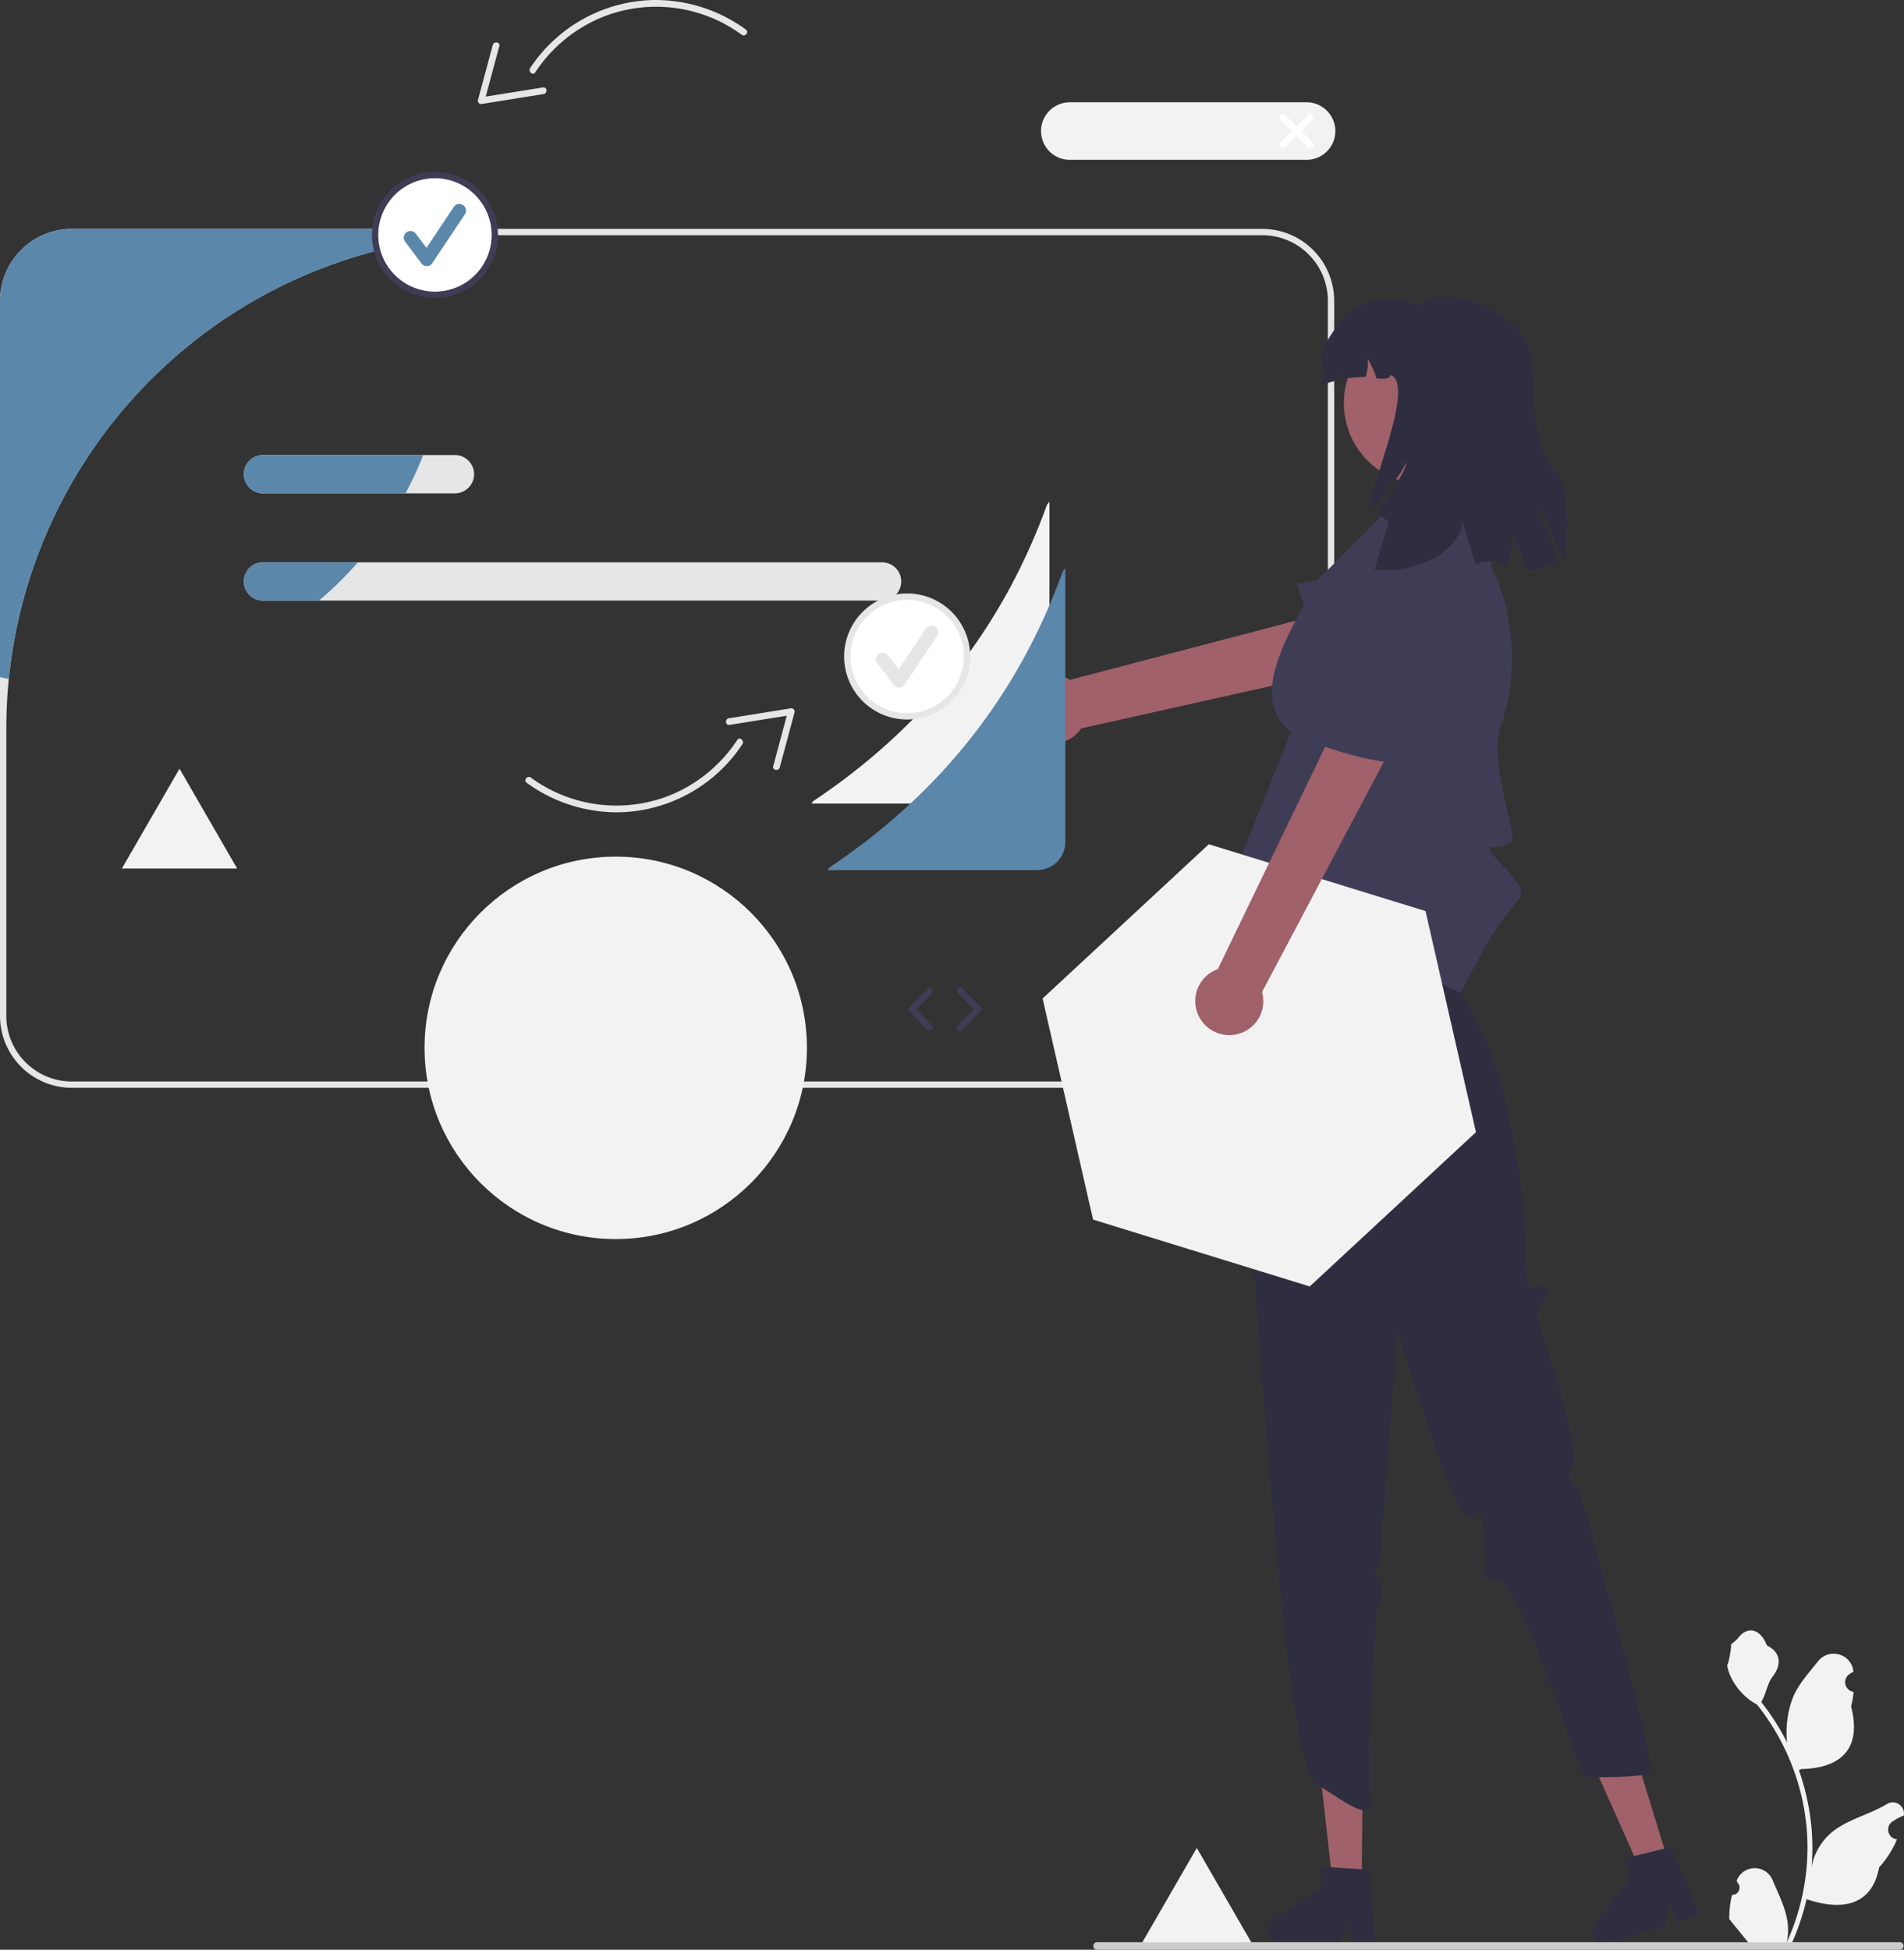 <svg xmlns="http://www.w3.org/2000/svg" width="600.8" height="615.147" data-name="Layer 1"><rect width="100%" height="100%" fill="#333333" stroke="none"/><path fill="#f2f2f2" d="m377.647 583.021-18.187 31.5h36.373l-18.186-31.5-18.187 31.5h36.373l-18.186-31.5zm-46.5-424.75v86.41a8.856 8.856 0 0 1-8.84 8.84h-66.28l.61-.78c34.87-23.28 59.58-54.34 73.73-93.48z"/><path fill="#e6e6e6" d="M398.31 72.21H22.69A22.717 22.717 0 0 0 0 94.9v225.62a22.717 22.717 0 0 0 22.69 22.69h375.62A22.717 22.717 0 0 0 421 320.52V94.9a22.717 22.717 0 0 0-22.69-22.69zM419 320.52a20.686 20.686 0 0 1-20.69 20.69H22.69A20.686 20.686 0 0 1 2 320.52v-90.63q0-7.92.77-15.65A155.598 155.598 0 0 1 157.68 74.21h240.63A20.692 20.692 0 0 1 419 94.9z"/><path fill="#e6e6e6" d="M278.35 177.42H82.98a6.035 6.035 0 1 0 0 12.07h195.37a6.035 6.035 0 0 0 0-12.07zm-134.8-33.85H82.98a6.04 6.04 0 1 0 0 12.08h60.57a6.04 6.04 0 0 0 0-12.08z"/><path fill="#5b87aa" d="M82.98 177.42h29.95a112.867 112.867 0 0 1-12.28 12.07H82.98a6.035 6.035 0 1 1 0-12.07zm0-33.85h50.55a111.071 111.071 0 0 1-5.57 12.08H82.98a6.04 6.04 0 1 1 0-12.08zm55.4-68.17A155.753 155.753 0 0 0 2.77 214.24c-.93-.18-1.85-.39-2.77-.61V94.9a22.717 22.717 0 0 1 22.69-22.69h114.89c.29 1.05.55 2.12.8 3.19z"/><circle cx="137.249" cy="74.122" r="18.887" fill="#fff"/><path fill="#3f3d56" d="M137.25 94.009a19.887 19.887 0 1 1 19.886-19.887 19.91 19.91 0 0 1-19.887 19.887zm0-37.775a17.887 17.887 0 1 0 17.886 17.888 17.907 17.907 0 0 0-17.887-17.888z"/><path fill="#5b87aa" d="M134.673 83.952a2.1 2.1 0 0 1-1.681-.841l-5.153-6.87a2.1 2.1 0 1 1 3.362-2.521l3.37 4.494 8.66-12.987a2.101 2.101 0 0 1 3.495 2.33l-10.305 15.459a2.102 2.102 0 0 1-1.69.935z"/><circle cx="286.249" cy="207.122" r="18.887" fill="#fff"/><path fill="#e6e6e6" d="M286.25 227.009a19.887 19.887 0 1 1 19.886-19.887 19.91 19.91 0 0 1-19.887 19.887zm0-37.775a17.887 17.887 0 1 0 17.886 17.888 17.907 17.907 0 0 0-17.887-17.888z"/><path fill="#e6e6e6" d="M283.673 216.952a2.1 2.1 0 0 1-1.681-.841l-5.153-6.87a2.1 2.1 0 1 1 3.362-2.521l3.37 4.494 8.66-12.987a2.101 2.101 0 0 1 3.495 2.33l-10.305 15.459a2.102 2.102 0 0 1-1.69.935zM235.374 9.339A48.472 48.472 0 0 0 206.638 0a47.805 47.805 0 0 0-39.353 21.49c-.732 1.118.869 2.48 1.609 1.349a46.322 46.322 0 0 1 21.703-17.653 45.714 45.714 0 0 1 43.428 5.762c1.084.797 2.44-.807 1.349-1.61z"/><path fill="#e6e6e6" d="m155.493 14.176-4.684 17.404a1.055 1.055 0 0 0 1.125 1.235l19.601-3.14c1.327-.211 1.153-2.305-.184-2.09l-19.601 3.138 1.125 1.235 4.684-17.403c.351-1.307-1.717-1.675-2.066-.379zm10.674 232.77a48.472 48.472 0 0 0 28.736 9.339 47.805 47.805 0 0 0 39.353-21.49c.732-1.118-.869-2.48-1.609-1.349a46.322 46.322 0 0 1-21.703 17.653 45.714 45.714 0 0 1-43.428-5.762c-1.084-.797-2.44.807-1.349 1.61z"/><path fill="#e6e6e6" d="m246.048 242.109 4.684-17.404a1.055 1.055 0 0 0-1.125-1.235l-19.601 3.139c-1.327.212-1.153 2.306.184 2.092l19.6-3.14-1.124-1.234-4.684 17.403c-.352 1.307 1.717 1.675 2.066.379z"/><path fill="#f2f2f2" d="M412.38 50.427h-74.902a9.079 9.079 0 0 1 0-18.157h74.902a9.079 9.079 0 0 1 0 18.157z"/><path fill="#fff" d="m410.659 41.348 3.574-3.575a1.085 1.085 0 1 0-1.535-1.535l-3.574 3.575-3.575-3.575a1.085 1.085 0 1 0-1.535 1.535l3.575 3.575-3.55 3.55a1.085 1.085 0 1 0 1.535 1.534l3.55-3.549 3.549 3.55a1.085 1.085 0 0 0 1.535-1.536z"/><path fill="#3f3d56" d="M293.401 325.255a.997.997 0 0 1-.715-.3l-5.706-5.834a1 1 0 0 1 0-1.398l5.706-5.833a1 1 0 1 1 1.43 1.399l-5.022 5.133 5.022 5.134a1 1 0 0 1-.715 1.7zm9.589 0a1 1 0 0 1-.715-1.7l5.021-5.133-5.021-5.133a1 1 0 0 1 1.43-1.399l5.705 5.833a1 1 0 0 1 0 1.398l-5.706 5.833a.997.997 0 0 1-.715.301z"/><path fill="#a0616a" d="M322.213 220.08a10.67 10.67 0 0 1 15.382-5.577l94.332-24.72 1.548 19.433-92.303 20.588a10.728 10.728 0 0 1-18.959-9.725z"/><path fill="#3f3d56" d="M464.432 185.858a20.293 20.293 0 0 0-20.533-8.347l-34.687 6.729s11.941 39.975 27.064 39.092c6.373-.372 14.438-4.116 21.638-8.324a20.328 20.328 0 0 0 6.518-29.15z"/><path fill="#a0616a" d="m429.689 594.175-9.191-.077-4.069-36.279 13.565.114-.305 36.242z"/><path fill="#2f2e41" d="m433.84 612.77-1.71-22.83-2.4-.16-9.79-.67-3.15-.21-.06 6.57-14.68 9.96a4.11 4.11 0 0 0 1.14 7.34 3.88 3.88 0 0 0 1.14.17l18.27.15.16-.32 3.04-6.16 1.11 6.16.06.36 6.9.06z"/><path fill="#a0616a" d="m526.46 587.46-8.786 2.7-14.83-33.358 12.967-3.985 10.649 34.643z"/><path fill="#2f2e41" d="m527.51 582.69-2.34.57-9.53 2.31h-.01l-3.06.75 1.93 6.29-10.99 13.92a4.125 4.125 0 0 0 3.23 6.66 4.155 4.155 0 0 0 1.2-.18l.78-.24 16.69-5.13 1.09-7.15 3.09 5.86 6.59-2.03zM411.201 289.122l-17.54 50.974-.58 4.08c-4.419 4.195 1.133 5.578-.949 6.685s-3.481 4.208-.676 4.763 11.85 199.373 23.78 207.092 19.192 13.304 17 2c-.882-4.554.367-28.972 2.173-56.508.204-3.12 3.438-6.423.633-9.458s.345-5.03.522-7.548c2.516-35.957 5.422-71.456 5.422-71.456s18.594 63.857 23.422 58.914 2.918 7.227 4.393 10.864c1.233 3.04-4.028 9.01 3.704 9.1s25.89 62.162 27.732 62.092c3.65-.139 13.908.254 20-1 3.008-.619-10.346-47.613-21.497-88.193-.889-3.236-5.728-3.311-2.616-9.559S483.75 415.29 485.08 413.42c3.527-4.962 4.87-7.12 1.392-7.444s-4.507 1.583-4.695-3.231-.788-16.685-.788-16.685-2.52-46.949-20.166-72.888l-1.505-15.412z"/><path fill="#3f3d56" d="M412 290.213c-15.2 2.208-40.06 15.686-22.775-14l18.173-45.327c-13.317-10.34-2.128-29.445 9.031-48.539l25.912-25.911h22.51l5.953 22.64a67.61 67.61 0 0 1 2.62 50.445c-3.704 10.763 5.399 34.122 3.577 35.865-4 3.827-11-.834-4 6.497s8.401 9.676 5.7 12.503-8.7 11.827-8.7 11.827l-9.18 16.96z"/><circle cx="749.295" cy="269.634" r="25.654" fill="#a0616a" transform="rotate(-21.25 219.895 996.927)"/><path fill="#2f2e41" d="M484.212 160.539a41.04 41.04 0 0 1 6.83 16.705 17.254 17.254 0 0 1-9.42 2.72 39.231 39.231 0 0 0-.356-1.312 37.509 37.509 0 0 0-4.274-9.599 22.595 22.595 0 0 1-1.278 9.486 16.647 16.647 0 0 0-5.585-1.44 10.146 10.146 0 0 0-4.532 1.068c-1.635-5.423-3.14-10.409-4.209-13.986-.032 8.968-13.176 16.786-27.518 15.653-.518-.324 4.678-15.07 4.176-15.41-1.149-.761-2.266-1.587-3.383-2.396 4.695-7.252 9.793-15.021 8.92-16.187.064 1.44-5.083 8.369-10.684 14.908-3.108-2.282 14.552-39.415 5.827-42.426-.145 1.311-2.072 1.311-4.419 1.036a23.95 23.95 0 0 0-2.735-6.135 14.41 14.41 0 0 1-.68 5.682 33.09 33.09 0 0 0-6.896.728 22.098 22.098 0 0 0-1.732-2.363 14.071 14.071 0 0 1-.08 2.736c-2.316.501-4.226 1.084-4.5 1.554-1.814-.664 1.278-3.659.145-5.213-2.881-3.884 1.392-9.55 4.095-13.564 5.552-8.223 17.741-11.072 26.369-6.135.388-1.344 2.38-2.234 4.937-2.833a13.395 13.395 0 0 1 3.302-.308c11.007.195 26.288 9.276 26.887 20.267.048 1.1.13 2.298.21 3.577.777 12.302-.178 23.65 8.223 32.65 3.043 3.253 3.076 18.663 1.91 26.595-3.027-3.19-5.18-15.589-9.55-16.058z"/><path fill="#f2f2f2" d="M546.54 597.814a2.27 2.27 0 0 0 1.645-3.933l-.155-.618q.03-.075.062-.149a6.094 6.094 0 0 1 11.241.042c1.839 4.428 4.18 8.864 4.756 13.546a18.029 18.029 0 0 1-.317 6.2 72.281 72.281 0 0 0 6.575-30.02 69.766 69.766 0 0 0-.432-7.783q-.359-3.178-.995-6.31a73.119 73.119 0 0 0-14.5-30.99 19.459 19.459 0 0 1-8.093-8.397 14.843 14.843 0 0 1-1.35-4.056c.394.052 1.486-5.949 1.188-6.317.55-.833 1.532-1.247 2.132-2.06 2.982-4.043 7.091-3.337 9.236 2.157 4.582 2.313 4.627 6.148 1.815 9.837-1.789 2.347-2.035 5.522-3.604 8.035.161.207.33.407.49.613a73.59 73.59 0 0 1 7.682 12.17 30.592 30.592 0 0 1 1.826-14.21c1.748-4.218 5.025-7.77 7.91-11.416a6.28 6.28 0 0 1 11.185 3.084l.017.161q-.643.363-1.259.77a3.078 3.078 0 0 0 1.241 5.602l.063.01a30.628 30.628 0 0 1-.807 4.579c3.702 14.316-4.29 19.53-15.702 19.764-.252.129-.497.258-.749.38a75.115 75.115 0 0 1 4.043 19.029 71.245 71.245 0 0 1-.051 11.503l.02-.136a18.826 18.826 0 0 1 6.426-10.87c4.945-4.063 11.933-5.559 17.268-8.824a3.533 3.533 0 0 1 5.411 3.437l-.022.142a20.675 20.675 0 0 0-2.318 1.118q-.643.363-1.259.77a3.078 3.078 0 0 0 1.241 5.602l.063.01.129.019a30.655 30.655 0 0 1-5.639 8.829c-2.314 12.497-12.256 13.683-22.89 10.043h-.006a75.093 75.093 0 0 1-5.045 14.727h-18.02c-.064-.2-.123-.407-.18-.608a20.475 20.475 0 0 0 4.986-.297c-1.337-1.64-2.674-3.294-4.011-4.934a1.12 1.12 0 0 1-.084-.097c-.679-.84-1.363-1.673-2.041-2.513a29.99 29.99 0 0 1 .878-7.64z"/><path fill="#ccc" d="M344.99 613.957a1.186 1.186 0 0 0 1.19 1.19h253.29a1.19 1.19 0 1 0 0-2.38H346.18a1.187 1.187 0 0 0-1.19 1.19z"/><path fill="#f2f2f2" d="m465.735 357.202-52.45 48.668-68.373-21.089-15.922-69.757 52.45-48.668 68.373 21.089 15.922 69.757z"/><path fill="#a0616a" d="M378.535 321.082a10.67 10.67 0 0 1 5.74-15.322l42.405-87.814 15.79 11.433-44.233 83.589a10.728 10.728 0 0 1-19.702 8.114z"/><path fill="#3f3d56" d="M444.787 190.667a20.293 20.293 0 0 0-19.676 10.206l-17.389 30.759s38.164 16.855 47.306 4.776c3.852-5.09 6.237-13.657 7.708-21.865a20.328 20.328 0 0 0-17.95-23.876z"/><path fill="#5b87aa" d="M336.147 179.271v86.41a8.856 8.856 0 0 1-8.84 8.84h-66.28l.61-.78c34.87-23.28 59.58-54.34 73.73-93.48z"/><path fill="#f2f2f2" d="m56.647 242.521-18.187 31.5h36.373l-18.186-31.5-18.187 31.5h36.373l-18.186-31.5z"/><circle cx="194.293" cy="330.594" r="60.327" fill="#f2f2f2"/></svg>